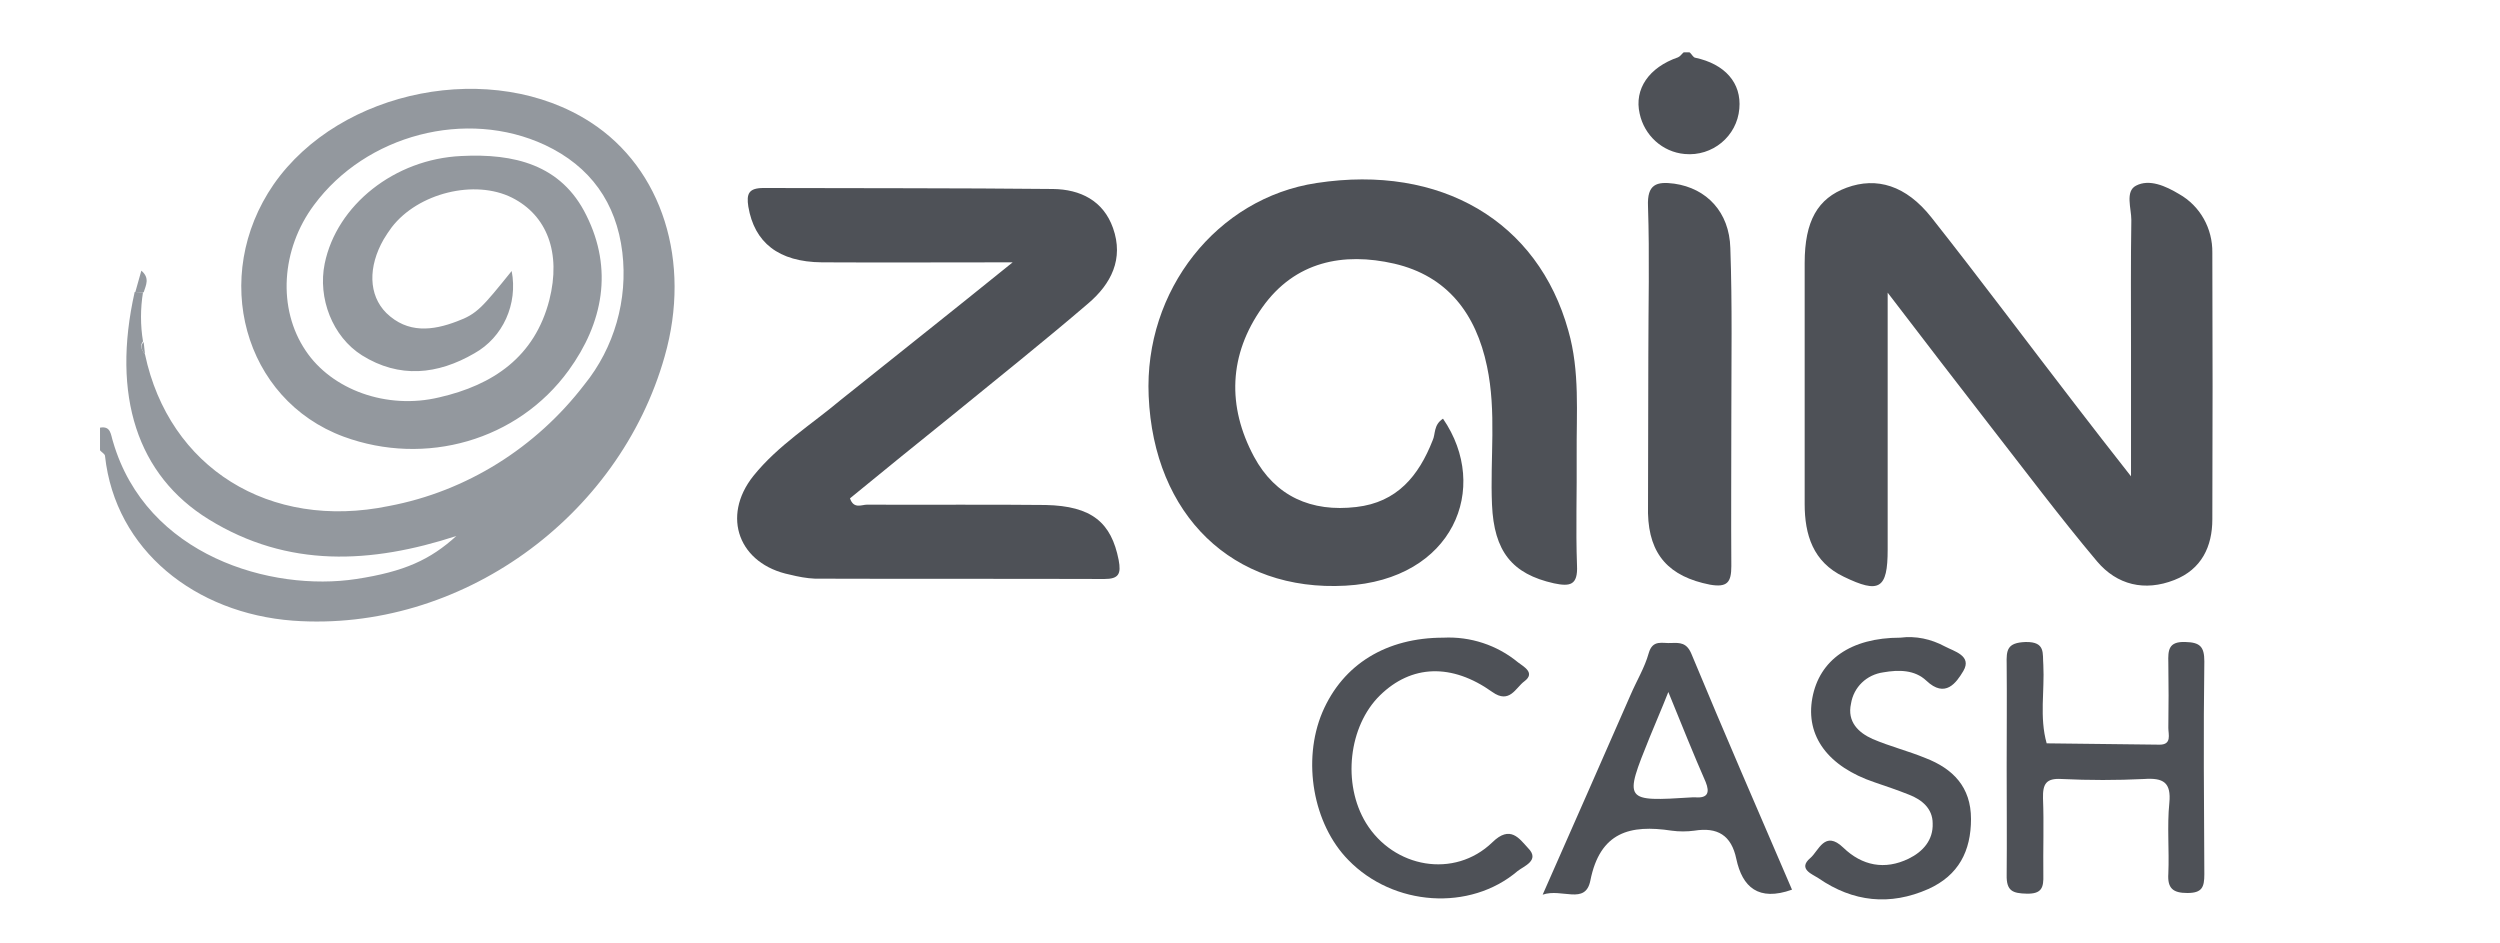 <?xml version="1.0" encoding="utf-8"?>
<!-- Generator: Adobe Illustrator 22.0.1, SVG Export Plug-In . SVG Version: 6.00 Build 0)  -->
<svg version="1.1" id="Layer_1" xmlns="http://www.w3.org/2000/svg" xmlns:xlink="http://www.w3.org/1999/xlink" x="0px" y="0px"
	 viewBox="0 0 750 283" style="enable-background:new 0 0 750 283;" xml:space="preserve">
<style type="text/css">
	.st0{fill:#93989E;}
	.st1{fill:#4E5157;}
</style>
<path class="st0" d="M43.5,106.3c7.2,34,37.3,52.9,73.2,45.5c23.3-4.4,44.1-17.5,58.6-36.4c9-11.1,13.1-25.5,11.4-39.7
	c-1.8-14.9-9.6-25.8-23.2-32.2c-23.6-11-53.7-3.1-69.3,18c-9.9,13.3-11,31.1-2.5,43.7c7.8,11.7,24.3,17.8,40.1,14
	c16.1-3.7,28.6-12.1,33-29.2c3.6-14.2-0.7-25.4-11.2-30.7c-11.2-5.6-28.2-1.4-36.1,8.9c-0.8,1.1-1.7,2.4-2.4,3.6
	c-4.7,8.2-4.6,16.7,0.8,22.1c6.4,6.2,13.9,5.3,21.2,2.5c6-2.2,7.6-4.2,16.4-15.1c1.9,9.9-2.6,19.9-11.2,24.7
	c-11,6.4-22.5,7.6-33.7,0.6c-8.9-5.6-13.3-17.2-11.2-27.5c3.6-17.6,21-31.4,41-32.3c15.7-0.8,30,2.5,37.5,17.8
	c8.1,16.2,5,32.3-5.3,46.5c-15.3,21.1-43,28.9-67.5,19.9c-30-11.1-40.1-48-21-75.7c20-28.7,65.8-37.6,95.1-18.6
	c21.5,13.9,30.3,41.8,22.2,70.2c-13.7,48.5-61.5,82.9-111.5,79.3c-29.3-2.2-53.3-21.1-56.4-49.4c0-0.6-1-1.1-1.5-1.7v-6.8
	c3.3-0.6,3.2,2.1,3.9,4.2c10,34.3,47.5,45.1,73,41.2c14.4-2.2,22.2-5.8,30-12.9c-25.5,8.3-50.5,9.7-74.3-5
	c-21.4-13.2-29.2-37.1-22.2-68.2l2.5,0.1c-0.8,4.9-0.8,9.9,0,14.7C41.8,103.8,42.6,105,43.5,106.3z"/>
<g>
	<path class="st1" d="M507,15.8c0.6,0.6,1,1.4,1.5,1.5c9,1.9,14,7.6,13.3,15.3c-0.7,8.3-8.1,14.4-16.4,13.6
		c-6.7-0.6-12.1-5.6-13.5-12.1c-1.7-7.4,2.8-13.9,11.5-16.9c0.7-0.3,1.1-1,1.7-1.5h1.8v0.1H507z"/>
	<path class="st1" d="M566.3,87.8v77.1c0,11.8-2.5,13.3-13.2,8.1c-9.2-4.4-11.7-12.6-11.7-21.8c0-24.2,0-48.2,0-72.3
		c0-12.6,3.9-19.4,12.6-22.6c9-3.3,17.8-0.7,25.4,8.9c14.7,18.6,29,37.8,43.5,56.6c4.9,6.4,9.9,12.8,16.4,21.1v-39.4
		c0-12.5-0.1-25,0.1-37.5c0-3.5-1.9-8.6,1.4-10.3c4-2.1,8.9,0.1,12.9,2.5c6.4,3.6,10.1,10.4,10,17.6c0.1,26.7,0.1,53.3,0,80
		c0,8.1-3.2,15-11.4,18.2c-8.9,3.5-17.2,1.5-23.2-5.6c-11.1-13.2-21.5-27.1-32.1-40.7C587.3,115.2,577.7,102.7,566.3,87.8z"/>
	<path class="st1" d="M432.9,125.6c14.3,20.8,3.1,48.3-29.2,50.1c-33.9,1.9-57.6-21.2-59.1-56.9c-1.4-31.7,20.5-59.4,50.4-63.9
		c37.3-5.7,66.4,11.5,75.5,44.3c3.5,12.2,2.4,24.7,2.5,37.2c0.1,11.1-0.3,22.2,0.1,33.2c0.3,6-2.1,6.4-6.9,5.4
		c-12.6-2.8-18-9.6-18.6-23.6s1.4-27.8-1.5-41.5c-3.3-15.8-11.9-27.1-27.8-30.8c-15.3-3.5-29.8-0.7-39.6,13.1
		c-10.1,14.2-10.6,29.7-2.5,44.8c6.4,11.9,17.2,16.7,30.7,15.1c12.2-1.4,18.7-9.3,22.9-20C430.7,130.2,430,127.5,432.9,125.6z"/>
	<path class="st1" d="M303.8,78.7c-20.5,0-38.9,0.1-57.2,0c-13.1-0.1-20.3-6-22.1-16.7c-0.6-3.9,0.1-5.6,4.6-5.6
		c28.9,0.1,57.9,0,86.8,0.3c8.2,0.1,15.1,3.5,18,11.7c3.3,9.3-0.6,16.8-7.4,22.6c-13.3,11.4-27.1,22.4-40.7,33.5
		c-10.3,8.3-20.7,16.7-30.8,25c1.1,3.3,3.5,1.9,5.1,1.9c17.9,0.1,35.8-0.1,53.6,0.1c13.9,0.3,19.7,5.3,21.9,16.5
		c0.8,4.2,0,5.7-4.3,5.7c-28.9-0.1-57.9,0-86.8-0.1c-2.5-0.1-5.1-0.6-7.5-1.2c-15.3-3.1-20.7-17.4-11-29.6
		c7.4-9.2,17.4-15.4,26.2-22.8C268.8,106.7,285.5,93.5,303.8,78.7z"/>
	<path class="st1" d="M494.5,107c0-15,0.4-30.1-0.1-45.1c-0.3-6.7,2.6-7.5,7.9-6.8c9.7,1.4,16.5,8.5,16.8,19.3
		c0.6,17.1,0.3,34,0.3,51.1c0,14.7-0.1,29.6,0,44.3c0,4.9-1.2,6.5-6.4,5.6c-12.2-2.4-18.3-8.9-18.6-21.4
		C494.4,138.2,494.5,122.5,494.5,107z"/>
	<path class="st1" d="M537.6,266.9c-10.1,3.6-14.9-0.8-16.7-9.2c-1.5-7.2-5.7-9.6-12.6-8.5c-2.2,0.3-4.6,0.3-6.8,0
		c-12.5-1.9-21.5,0.4-24.4,15c-1.5,7.4-8.5,2.2-14.3,4.2c9.2-20.8,17.8-40.4,26.4-60c1.8-4.2,4.2-8.1,5.4-12.4
		c1.2-4.3,4.2-2.9,6.8-3.1c2.6-0.1,4.6-0.1,6,3.2C517.2,219.7,527.4,243.2,537.6,266.9z M500.5,207.6c-2.2,5.6-4,9.6-5.6,13.6
		c-7.8,19.3-7.8,19.3,12.9,18c0.3,0,0.6,0,0.8,0c3.7,0.3,4.4-1.4,3.1-4.6C508.1,226.4,504.7,217.9,500.5,207.6L500.5,207.6z"/>
	<path class="st1" d="M602,230c0-10.3,0.1-20.4,0-30.7c-0.1-4.3,0.1-6.5,5.7-6.7c6.1-0.1,5,3.5,5.3,6.9c0.4,7.8-1.2,15.7,1,23.5
		c11.2,0.1,22.6,0.3,33.9,0.4c3.7,0,2.6-3.1,2.6-5c0.1-6.5,0.1-13.1,0-19.6c-0.1-3.7,0-6.4,5.1-6.2c4.4,0.1,5.7,1.4,5.7,5.8
		c-0.3,21.2-0.1,42.6,0,63.9c0,3.9-0.7,5.6-5.1,5.6c-4.3,0-6-1.4-5.7-5.8c0.3-7.1-0.4-14.3,0.3-21.2c0.6-6.2-1.8-7.6-7.6-7.2
		c-8.2,0.4-16.5,0.4-24.7,0c-4.7-0.3-5.7,1.5-5.6,5.8c0.3,7.6,0,15.3,0.1,23c0.1,3.7-0.4,5.7-5,5.6c-4.2-0.1-6.1-0.8-6-5.6
		C602.1,251.7,602,241,602,230z"/>
	<path class="st1" d="M570.1,191.3c4.6-0.6,9.2,0.4,13.3,2.6c2.8,1.5,8.3,2.8,5.6,7.4c-2.1,3.5-5.4,8.3-11.1,2.9
		c-3.5-3.3-8.3-3.3-12.9-2.5c-5,0.7-8.9,4.4-9.7,9.4c-1.2,5.4,2.2,8.7,6.5,10.6c5.1,2.2,10.7,3.6,15.8,5.7
		c8.3,3.2,13.7,8.7,13.7,18.3s-3.7,16.9-12.8,21c-11.5,5.1-22.6,3.9-32.9-3.2c-1.8-1.2-6.4-2.8-2.5-6.1c2.5-2.1,4.3-8.5,9.9-3.1
		s12.4,6.8,19.6,3.3c4.3-2.1,7.4-5.6,7.2-10.6c0-4.4-3.2-7.1-7.1-8.6c-3.5-1.4-6.8-2.5-10.3-3.7c-14-4.7-20.8-13.9-18.7-25.3
		S555.2,191.3,570.1,191.3z"/>
	<path class="st1" d="M433,191.3c8.1-0.4,16.1,2.2,22.4,7.4c1.5,1.2,5.4,3.1,1.9,5.7c-2.6,1.9-4.4,6.9-9.6,3.2
		c-12.2-8.7-24.3-8.2-33.7,1c-9.4,9.2-11.4,26.5-4.2,38.3c8.3,13.5,26.5,16.8,37.9,5.8c5.4-5.3,8.1-1.1,10.7,1.7
		c3.7,3.7-1.2,5.4-3.1,6.9c-14.3,12.2-37.3,10.6-50.8-3.3c-10.6-10.8-13.9-29.8-7.8-44.3C402.9,199.2,416,191.3,433,191.3z"/>
</g>
<path class="st0" d="M43.1,87.7l-2.5-0.1l1.8-6.4C45,83.4,43.8,85.5,43.1,87.7z"/>
<path class="st0" d="M43.5,106.3c-0.8-1.1-1.7-2.4-0.4-3.7L43.5,106.3z"/>
</svg>

